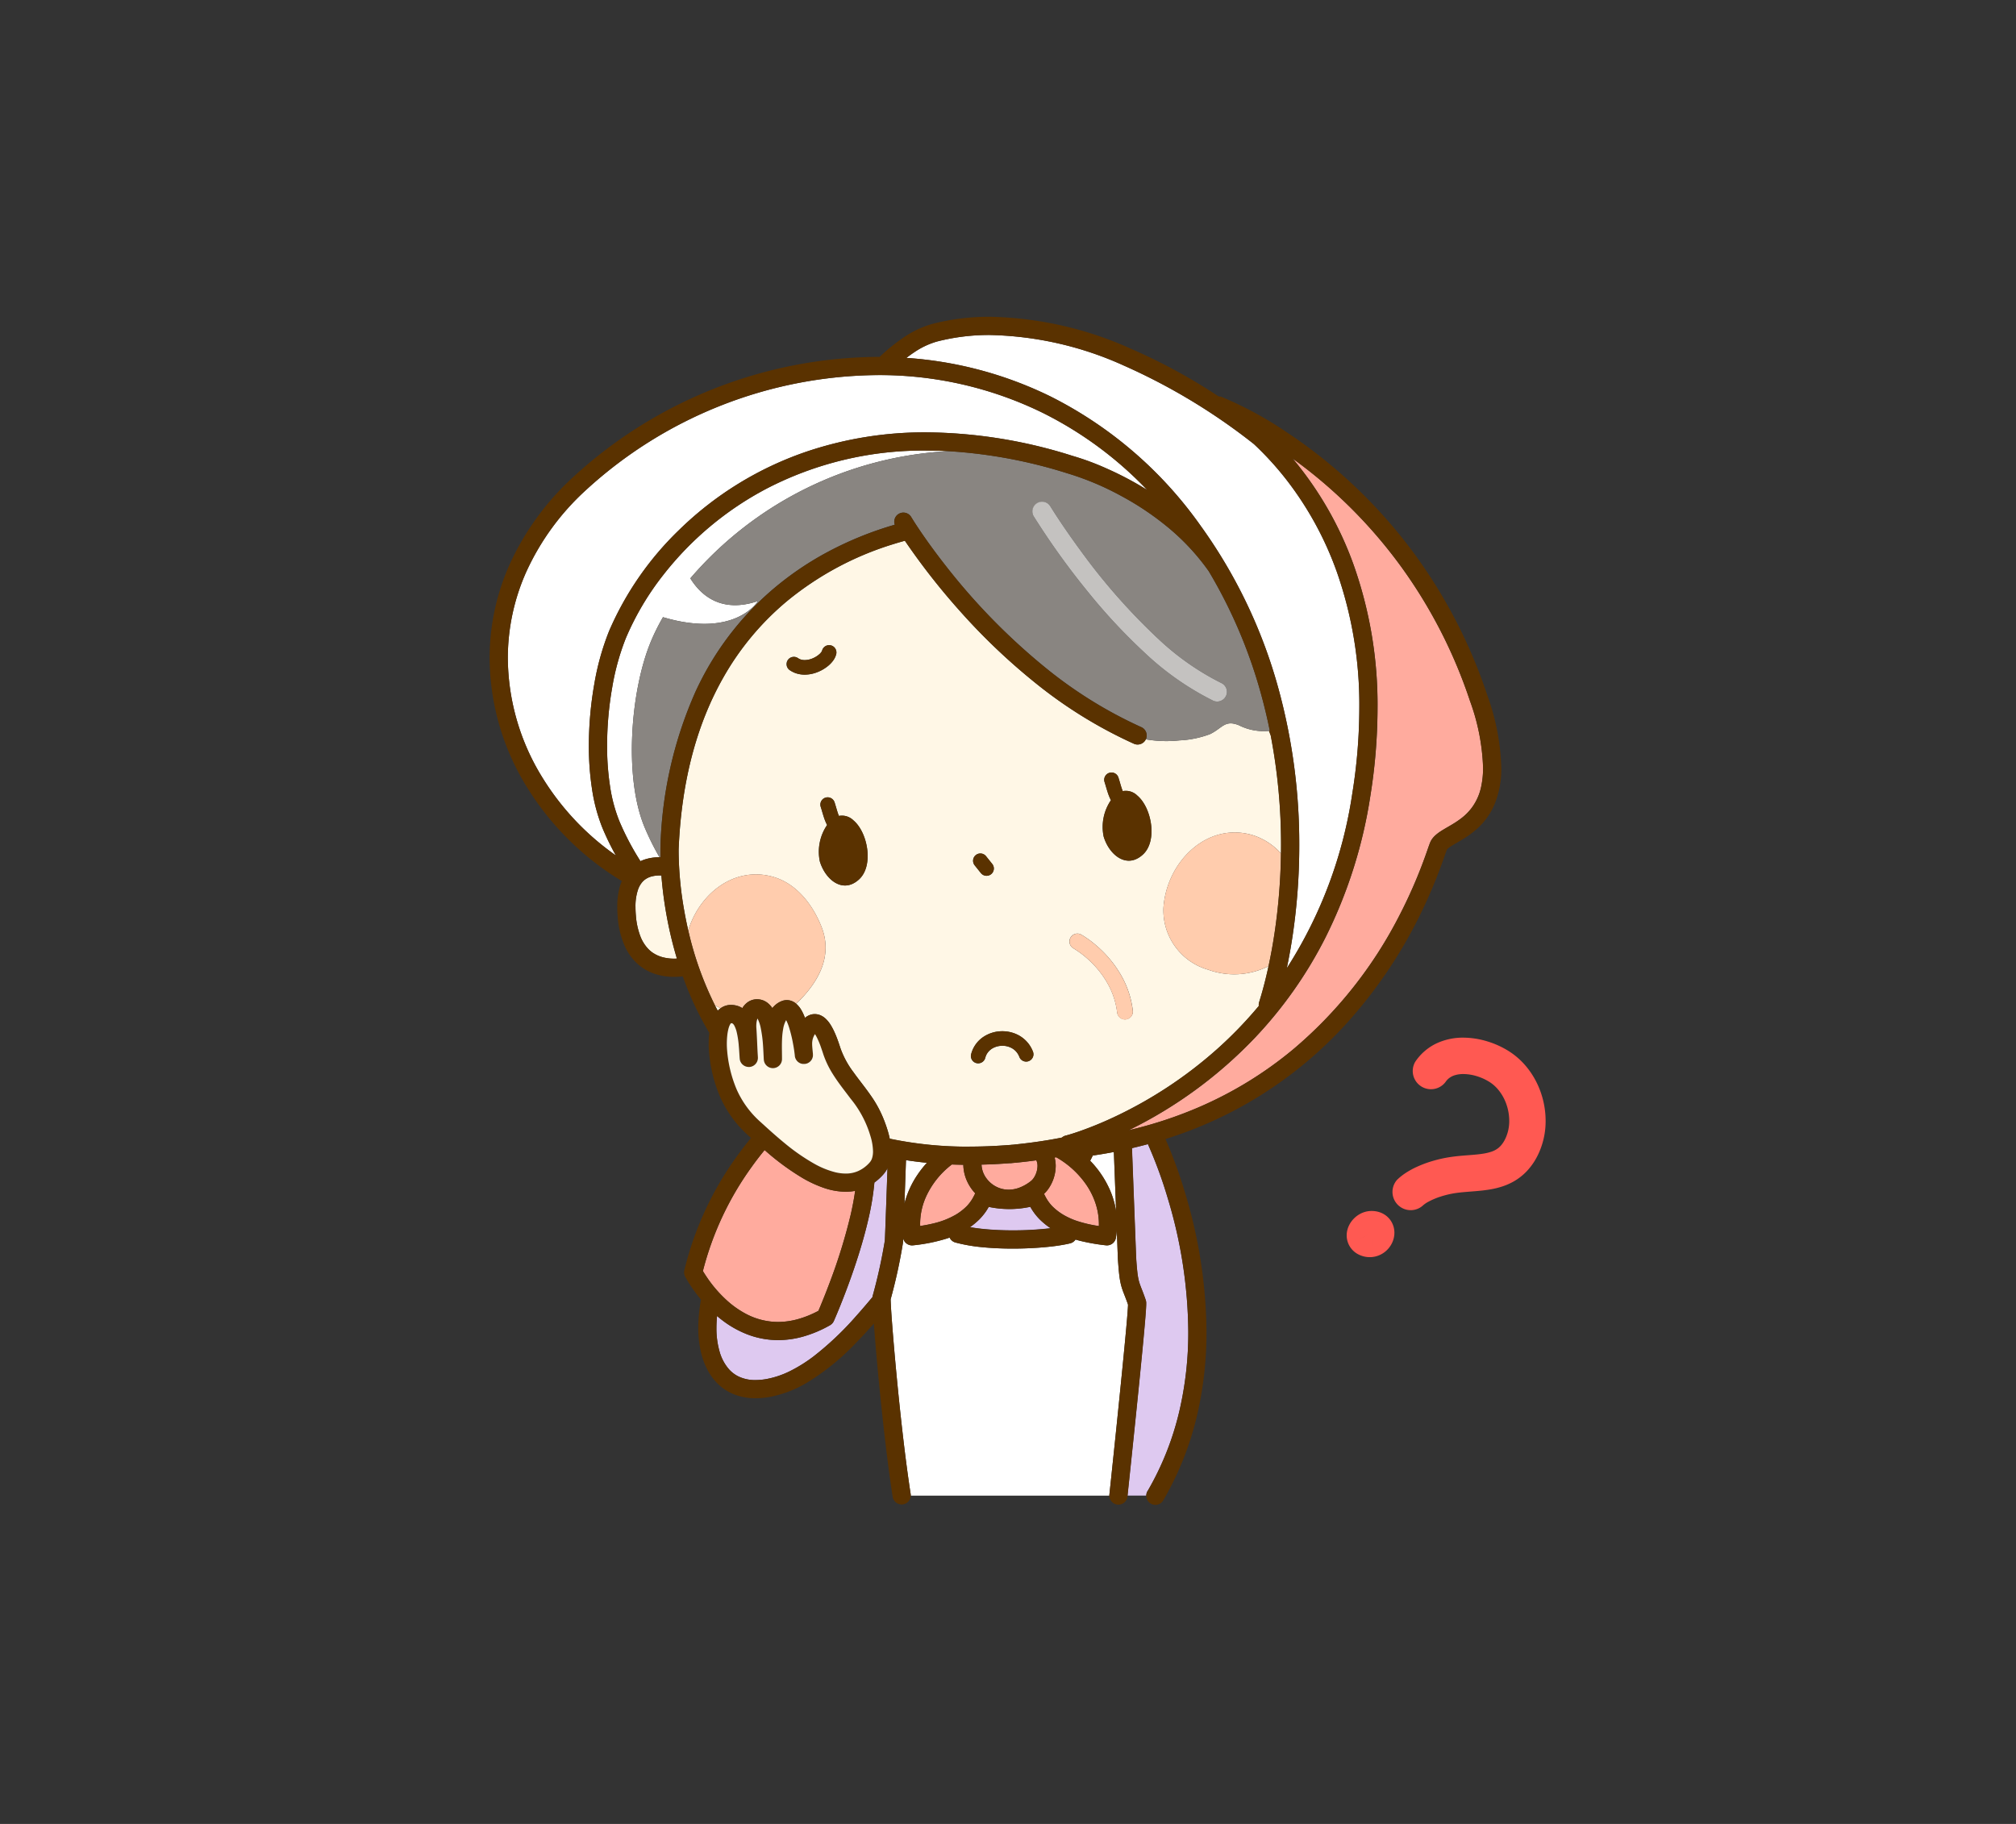 <svg xmlns="http://www.w3.org/2000/svg" width="210" height="190" viewBox="0 0 210 190">
  <rect x="0" y="0" width="210" height="190" fill="#333333" stroke="none"/>
  <g id="img_hushiyo" transform="translate(-865 -1332)">
    <rect id="長方形_504" data-name="長方形 504" width="210" height="190" transform="translate(865 1332)" fill="none"/>
    <path id="パス_905" data-name="パス 905" d="M126.578,93.726a8.461,8.461,0,0,0-1.186-1.763,7.743,7.743,0,0,0-1.653-1.424,9.252,9.252,0,0,0-2.229-1.024,8.685,8.685,0,0,0-2.541-.4,6.5,6.5,0,0,0-2.7.557,5.5,5.5,0,0,0-2.307,1.961,1.9,1.9,0,0,0,3.148,2.114,1.734,1.734,0,0,1,.334-.376,1.824,1.824,0,0,1,.635-.339,2.987,2.987,0,0,1,.893-.126,4.926,4.926,0,0,1,1.424.228,5.509,5.509,0,0,1,1.308.6,3.955,3.955,0,0,1,.841.726,4.841,4.841,0,0,1,.892,1.529,5.247,5.247,0,0,1,.319,1.786,4.262,4.262,0,0,1-.427,1.91,3.161,3.161,0,0,1-.391.612,2.128,2.128,0,0,1-.341.332,2.416,2.416,0,0,1-.73.377,4.993,4.993,0,0,1-.782.187c-.448.076-.978.121-1.568.166s-1.24.094-1.934.2a13.109,13.109,0,0,0-1.335.273,12.7,12.7,0,0,0-2.141.752,8.716,8.716,0,0,0-1.047.568,6.14,6.14,0,0,0-.977.762,1.9,1.9,0,0,0,2.637,2.724,2.827,2.827,0,0,1,.56-.4,7.377,7.377,0,0,1,1.4-.589,9.68,9.68,0,0,1,1.456-.34c.6-.089,1.258-.133,1.965-.19.531-.043,1.088-.094,1.669-.194a8.6,8.6,0,0,0,1.343-.335,6.505,6.505,0,0,0,1.028-.452,5.882,5.882,0,0,0,1.443-1.112,6.8,6.8,0,0,0,1.132-1.636,8.04,8.04,0,0,0,.83-3.612,9.032,9.032,0,0,0-.967-4.051" transform="translate(898.456 1350.978)" fill="#ff5952"/>
    <path id="パス_906" data-name="パス 906" d="M110.7,111.831v0a2.225,2.225,0,0,0-.407-.586,2.272,2.272,0,0,0-.418-.339,2.328,2.328,0,0,0-.682-.288,2.647,2.647,0,0,0-.634-.077c-.056,0-.113,0-.169.005a2.494,2.494,0,0,0-.542.094,2.646,2.646,0,0,0-.731.345,2.833,2.833,0,0,0-.42.35,2.674,2.674,0,0,0-.495.693,2.447,2.447,0,0,0-.176.468,2.318,2.318,0,0,0-.076.587,2.22,2.22,0,0,0,1.012,1.862,2.473,2.473,0,0,0,.66.3,2.54,2.54,0,0,0,1.806-.132,2.581,2.581,0,0,0,.618-.406,2.63,2.63,0,0,0,.619-.814,2.537,2.537,0,0,0,.183-.5,2.407,2.407,0,0,0,.072-.586,2.315,2.315,0,0,0-.049-.474,2.256,2.256,0,0,0-.17-.5M108.243,113l0,0Zm.385-.1h0l1-.4Zm-.188-.1h0l.836-.838Zm-.084-.036h0l.343-1.155Zm-.023-.01h0l-.3-1.154Zm-.023-.01h0l-1.079-.469Zm-1.036.715.959-.457v0l-.956.457Zm1.237-.3h0l-.461,1.055Zm.1,1.166-.052-.883v-.008Zm.031-1.079h0l.476.947Zm0,0h0l.741.758Z" transform="translate(899.33 1347.607)" fill="#ff5952"/>
    <path id="パス_907" data-name="パス 907" d="M80.954,138.413a30.184,30.184,0,0,0,3.306-8.324,36.041,36.041,0,0,0,.93-8.294A49.048,49.048,0,0,0,83.041,107.9a46.218,46.218,0,0,0-2.062-5.621q-.818.221-1.662.417l.435,11.415c.04.624.08,1.094.12,1.455a7.25,7.25,0,0,0,.129.819c.031.135.063.249.1.368.051.158.118.329.2.551.115.295.265.673.445,1.2h0c.016.048.024.083.031.112s.01.052.013.073c.006.04.008.069.01.1,0,.052,0,.093,0,.137,0,.075,0,.153-.007.245s-.009.2-.017.313c-.015.234-.036.52-.063.854-.054.666-.131,1.52-.222,2.5-.184,1.954-.427,4.4-.672,6.792-.446,4.375-.892,8.573-.964,9.261h1.957a.947.947,0,0,1,.129-.478" transform="translate(903.59 1348.906)" fill="#dec9f0"/>
    <path id="パス_908" data-name="パス 908" d="M45.588,112.715c0-.082.008-.206.015-.367.013-.319.029-.781.051-1.344.041-1.127.1-2.659.153-4.281.017-.483.035-.973.051-1.463a3.014,3.014,0,0,1-.452.664,5.787,5.787,0,0,1-.913.826,27.6,27.6,0,0,1-.619,3.773c-.4,1.766-.939,3.532-1.471,5.106-1.066,3.146-2.126,5.527-2.134,5.545a.958.958,0,0,1-.4.44,12.623,12.623,0,0,1-2.806,1.183,9.666,9.666,0,0,1-2.6.365,8.935,8.935,0,0,1-3.291-.63,10.629,10.629,0,0,1-2.605-1.5c-.16-.125-.314-.252-.464-.38-.021.222-.038.442-.049.664-.009.194-.014.387-.014.576a8.683,8.683,0,0,0,.33,2.479,4.752,4.752,0,0,0,.956,1.806,3.276,3.276,0,0,0,.96.748,3.949,3.949,0,0,0,1.832.4,6.578,6.578,0,0,0,1.18-.115,9.337,9.337,0,0,0,2.446-.838,15.413,15.413,0,0,0,2.409-1.509,31.879,31.879,0,0,0,4.423-4.187c.605-.674,1.178-1.347,1.717-1.995v-.009a1.227,1.227,0,0,1,.029-.154,54.954,54.954,0,0,0,1.259-5.731l0-.073" transform="translate(911.587 1348.438)" fill="#dec9f0"/>
    <path id="パス_909" data-name="パス 909" d="M67.785,112.26a7.729,7.729,0,0,1-1.152-.939,5.941,5.941,0,0,1-.969-1.3,10.309,10.309,0,0,1-4.331.008,5.947,5.947,0,0,1-.965,1.288,7.645,7.645,0,0,1-.983.822c.465.084.967.153,1.494.2.94.093,1.952.135,2.951.135a33.659,33.659,0,0,0,3.955-.223" transform="translate(906.656 1347.688)" fill="#dec9f0"/>
    <path id="パス_910" data-name="パス 910" d="M48.893,114.028Z" transform="translate(908.307 1347.059)" fill="#dec9f0"/>
    <path id="パス_911" data-name="パス 911" d="M48.864,114.164" transform="translate(908.312 1347.037)" fill="#dec9f0"/>
    <path id="パス_912" data-name="パス 912" d="M48.879,114.084Z" transform="translate(908.309 1347.049)" fill="#dec9f0"/>
    <path id="パス_913" data-name="パス 913" d="M51.521,4.637A40.136,40.136,0,0,1,66.554,8.662,42.479,42.479,0,0,1,82.157,22.1,52.871,52.871,0,0,1,90.254,39a61.145,61.145,0,0,1,2.193,16.4,63.939,63.939,0,0,1-.7,9.482q-.267,1.756-.6,3.33c.064-.1.128-.193.19-.292A46.22,46.22,0,0,0,97.971,50a56.431,56.431,0,0,0,.729-8.861,41.756,41.756,0,0,0-2.336-14.192,34.6,34.6,0,0,0-5.144-9.471,32.206,32.206,0,0,0-3.5-3.86A63.125,63.125,0,0,0,74.14,5.419,35.52,35.52,0,0,0,60.258,2.25a21.767,21.767,0,0,0-5.541.678,8.262,8.262,0,0,0-2.441,1.165c-.25.167-.5.35-.755.544" transform="translate(907.894 1364.646)" fill="#fff"/>
    <path id="パス_914" data-name="パス 914" d="M13.505,57.245a28.219,28.219,0,0,1-1.39-2.852,17.862,17.862,0,0,1-1.086-4.039,29.474,29.474,0,0,1-.333-4.547,37.169,37.169,0,0,1,.563-6.395A26.934,26.934,0,0,1,12.8,33.869a32.483,32.483,0,0,1,7.278-10.512,35.278,35.278,0,0,1,13.425-8.22,38.538,38.538,0,0,1,12.362-1.965A51.376,51.376,0,0,1,61.062,15.62,27.084,27.084,0,0,1,64.54,16.9a34.229,34.229,0,0,1,4.309,2.272,39.072,39.072,0,0,0-10.887-8.034A38.636,38.636,0,0,0,40.78,7.209a45.447,45.447,0,0,0-30.416,12,26.229,26.229,0,0,0-6.184,8.476A22.026,22.026,0,0,0,2.25,36.7,23.906,23.906,0,0,0,5.862,49.146a27.478,27.478,0,0,0,7.643,8.1" transform="translate(915.646 1363.865)" fill="#fff"/>
    <path id="パス_915" data-name="パス 915" d="M26.866,116.385a13.319,13.319,0,0,0,1.995,2.284,9.708,9.708,0,0,0,1.983,1.4,7.175,7.175,0,0,0,3.36.848,7.738,7.738,0,0,0,2.088-.3,10.476,10.476,0,0,0,2.109-.859q.1-.222.252-.6c.237-.57.565-1.384.93-2.359a57.346,57.346,0,0,0,2.18-7.056c.194-.845.353-1.683.463-2.483a5.286,5.286,0,0,1-.988.091,7.168,7.168,0,0,1-2.307-.415,12.313,12.313,0,0,1-2.184-1.015,26.117,26.117,0,0,1-3.81-2.788l-.142-.123c-.421.511-.883,1.1-1.363,1.775a31.979,31.979,0,0,0-5.063,10.824c.111.189.277.457.5.774" transform="translate(911.851 1348.791)" fill="#ffab9e"/>
    <path id="パス_916" data-name="パス 916" d="M19.063,36.482a21.656,21.656,0,0,1,1.283-2.588c7.581,2.251,9.9-1.682,9.9-1.682-3.875,1.315-5.992-.651-7.05-2.363A38.081,38.081,0,0,1,50.068,16.6q-1.153-.062-2.268-.063a35.388,35.388,0,0,0-16.642,3.955A33.351,33.351,0,0,0,20.4,29.461a28.877,28.877,0,0,0-3.917,6.6,25.108,25.108,0,0,0-1.428,5.147,35.334,35.334,0,0,0-.534,6.065,27.568,27.568,0,0,0,.31,4.251,16.008,16.008,0,0,0,.965,3.607A27.9,27.9,0,0,0,18,59.313a3.951,3.951,0,0,1,.536-.206,5.025,5.025,0,0,1,1.449-.206,26.961,26.961,0,0,1-1.572-3.168c-2.161-5.24-1.427-14.207.651-19.252" transform="translate(913.715 1362.398)" fill="#fff"/>
    <path id="パス_917" data-name="パス 917" d="M78.976,122.268h0Z" transform="translate(903.573 1345.762)" fill="#fff"/>
    <path id="パス_918" data-name="パス 918" d="M72.362,140.469s.022-.2.061-.574.1-.9.164-1.558c.138-1.31.327-3.11.528-5.067.4-3.911.86-8.453,1.073-10.948.06-.71.1-1.259.114-1.553,0-.036,0-.069,0-.1-.121-.351-.224-.619-.316-.854-.1-.262-.193-.487-.277-.736-.056-.166-.109-.34-.154-.532a8.185,8.185,0,0,1-.153-.873c-.057-.451-.1-1.008-.154-1.773l0-.025-.112-2.936c-.019.254-.049.51-.091.767A.949.949,0,0,1,72,114.5a21.006,21.006,0,0,1-2.677-.466c-.163-.041-.324-.088-.487-.135a.943.943,0,0,1-.564.394c-.351.085-.748.16-1.19.226s-.924.124-1.438.171c-1.028.094-2.181.149-3.357.149-1.052,0-2.12-.044-3.137-.144a16.97,16.97,0,0,1-2.83-.492.945.945,0,0,1-.6-.514c-.076.027-.152.056-.228.082a17.856,17.856,0,0,1-3.574.729.949.949,0,0,1-1.035-.727c0,.116-.008.208-.011.273,0,.046,0,.073-.006.108l0,.022v.019c0,.009,0,.021-.006.044a55.59,55.59,0,0,1-1.283,5.883c0,.067,0,.186.01.34s.018.359.031.591c.028.465.07,1.063.123,1.765.107,1.4.261,3.219.452,5.219.38,4,.9,8.737,1.471,12.39a1.06,1.06,0,0,1,.011.145H72.357c0-.033,0-.067.005-.1" transform="translate(908.2 1347.229)" fill="#fff"/>
    <path id="パス_919" data-name="パス 919" d="M49.979,114.312Z" transform="translate(908.136 1347.014)" fill="#fff"/>
    <path id="パス_920" data-name="パス 920" d="M74.508,103.621c-.061.134-.15.319-.27.539a10.322,10.322,0,0,1,2.064,3.061,9.02,9.02,0,0,1,.64,2.222l-.236-6.193q-1.078.206-2.2.371" transform="translate(904.319 1348.754)" fill="#fff"/>
    <path id="パス_921" data-name="パス 921" d="M53.622,104.534q-1.12-.11-2.181-.275c-.054,1.546-.11,3.147-.16,4.539.049-.2.1-.389.164-.581a9.68,9.68,0,0,1,1.165-2.394,10.747,10.747,0,0,1,1.012-1.289" transform="translate(907.931 1348.596)" fill="#fff"/>
    <path id="パス_922" data-name="パス 922" d="M47.366,121Z" transform="translate(908.547 1345.962)" fill="#5a3200"/>
    <path id="パス_923" data-name="パス 923" d="M73.915,108.741a7.746,7.746,0,0,0-.937-1.924,9.47,9.47,0,0,0-3.173-2.924l-.168.029a3.355,3.355,0,0,1,.115.879,4.229,4.229,0,0,1-.806,2.44,3.373,3.373,0,0,1-.411.461c.044.093.088.184.135.27a4.275,4.275,0,0,0,.738,1.037,5.9,5.9,0,0,0,1.207.918,7.562,7.562,0,0,0,1.4.62,13.479,13.479,0,0,0,2.236.514c0-.068,0-.137,0-.2a6.871,6.871,0,0,0-.336-2.118" transform="translate(905.216 1348.652)" fill="#ffab9e"/>
    <path id="パス_924" data-name="パス 924" d="M56.856,110.07a5.9,5.9,0,0,0,1.207-.918,4.263,4.263,0,0,0,.738-1.036q.082-.154.157-.319a4.73,4.73,0,0,1-.868-1.31,4.3,4.3,0,0,1-.369-1.662q-.6-.008-1.193-.03l-.043.033a8.788,8.788,0,0,0-2.678,3.389A6.971,6.971,0,0,0,53.22,111c0,.067,0,.135,0,.2.5-.077,1-.169,1.475-.29a8.406,8.406,0,0,0,2.157-.843" transform="translate(907.626 1348.511)" fill="#ffab9e"/>
    <path id="パス_925" data-name="パス 925" d="M64.569,104.51a.867.867,0,0,1-.1.015l-.321.026h0l-.286.029a.88.88,0,0,1-.105,0q-1.51.118-2.941.15a2.535,2.535,0,0,0,.463,1.365,2.919,2.919,0,0,0,1.245,1.018,2.814,2.814,0,0,0,1.111.228,3.207,3.207,0,0,0,1.1-.2,4.522,4.522,0,0,0,1.227-.7,1.367,1.367,0,0,0,.251-.265,2.164,2.164,0,0,0,.228-.394,2.3,2.3,0,0,0,.206-.918,1.369,1.369,0,0,0-.061-.423.8.8,0,0,0-.071-.159q-.949.129-1.94.23" transform="translate(906.432 1348.592)" fill="#ffab9e"/>
    <path id="パス_926" data-name="パス 926" d="M22.348,77.724a40.727,40.727,0,0,1-1.087-4.554c-.284-1.584-.441-2.985-.528-4.1-.061,0-.122-.005-.184-.005a3.284,3.284,0,0,0-.775.087,2.094,2.094,0,0,0-.675.288,1.792,1.792,0,0,0-.377.336,2.416,2.416,0,0,0-.42.747,5.378,5.378,0,0,0-.268,1.829c0,.277.013.579.041.906a7.636,7.636,0,0,0,.463,2.134,4.027,4.027,0,0,0,.774,1.272,3.089,3.089,0,0,0,.609.511,3.317,3.317,0,0,0,.9.4,4.559,4.559,0,0,0,1.239.162q.149,0,.291-.008" transform="translate(913.163 1354.133)" fill="#fff7e6"/>
    <path id="パス_927" data-name="パス 927" d="M28.025,85.45c.038.075.079.149.118.224l.043-.046a1.935,1.935,0,0,1,.254-.215,6.552,6.552,0,0,1-.6-.32c.06.119.119.238.181.356" transform="translate(911.619 1351.61)" fill="#fff7e6"/>
    <path id="パス_928" data-name="パス 928" d="M53.672,90.8q1.974,0,4.13-.168h.046l.238-.024H58.1l.225-.018a.733.733,0,0,1,.073-.011q2.6-.26,4.891-.719a.959.959,0,0,1,.391-.209h0l.013,0,.062-.017.254-.072c.227-.067.564-.173,1-.321A37.807,37.807,0,0,0,68.6,87.781a44.592,44.592,0,0,0,10.846-7.128,42.618,42.618,0,0,0,4.343-4.486l.016-.029a.955.955,0,0,1,.036-.39c.346-1.106.68-2.366.98-3.754a7.918,7.918,0,0,1-6.283.381,6.439,6.439,0,0,1-4.668-6.449c.321-4.757,4.48-8.927,9.2-7.6a6.639,6.639,0,0,1,3.047,1.941q.006-.432.007-.87a60.589,60.589,0,0,0-1.074-11.416q-.09-.246-.182-.488a5.764,5.764,0,0,1-3.147-.591c-1.466-.589-1.7.294-2.993.924a10.347,10.347,0,0,1-3.194.656,12.385,12.385,0,0,1-3.231-.068c-.09-.012-.18-.026-.27-.04a.948.948,0,0,1-1.239.459,47.436,47.436,0,0,1-10.373-6.424,65.109,65.109,0,0,1-7.8-7.455,70.662,70.662,0,0,1-5.685-7.27q-.607.166-1.255.367a32.335,32.335,0,0,0-10.987,5.889A28.839,28.839,0,0,0,28,41.964c-2.536,4.478-4.327,10.285-4.635,17.865v.005a.493.493,0,0,0,0,.056c0,.051,0,.129,0,.232a36.519,36.519,0,0,0,.576,6.063c.117.667.259,1.37.427,2.1,1.164-3.838,4.791-6.728,8.83-5.589,2.435.688,4.157,2.9,5.074,5.273,1.113,2.892-.244,5.45-2.177,7.474a5.45,5.45,0,0,1-.5.462l.012.009a2.46,2.46,0,0,1,.529.643,4.42,4.42,0,0,1,.244.474c.052.117.1.238.147.36a1.721,1.721,0,0,1,.533-.309A1.419,1.419,0,0,1,37.55,77a1.506,1.506,0,0,1,.643.145,1.894,1.894,0,0,1,.464.312,3.259,3.259,0,0,1,.6.758c.107.179.2.363.291.549.117.247.219.494.309.729.12.312.217.6.29.823.041.126.075.232.1.3a9.316,9.316,0,0,0,1.33,2.433c.57.8,1.233,1.6,1.846,2.49a11.8,11.8,0,0,1,1.1,1.934,14.2,14.2,0,0,1,.638,1.722c.073.253.14.516.195.785a39.455,39.455,0,0,0,8.311.829m.653-30.375a.758.758,0,0,1,1.066.117l.647.808a.758.758,0,1,1-1.184.948l-.646-.807a.758.758,0,0,1,.117-1.066m5.517,21.463a.759.759,0,0,1-.98-.436,1.807,1.807,0,0,0-.3-.515,1.719,1.719,0,0,0-.41-.356,2.016,2.016,0,0,0-1.06-.292,2.108,2.108,0,0,0-.879.19,1.674,1.674,0,0,0-.653.528,1.564,1.564,0,0,0-.25.533.759.759,0,1,1-1.467-.388,3.084,3.084,0,0,1,1.27-1.787,3.544,3.544,0,0,1,1.979-.592,3.6,3.6,0,0,1,1.42.29,3.253,3.253,0,0,1,1.215.9,3.338,3.338,0,0,1,.55.942.758.758,0,0,1-.436.98m8.479-27.342a5.145,5.145,0,0,1-.235-.59c-.132-.394-.233-.785-.348-1.138a.758.758,0,1,1,1.442-.468c.1.308.181.605.262.869a5.754,5.754,0,0,0,.19.546,1.7,1.7,0,0,1,1.513.463c1.494,1.251,2.134,4.708.6,6.131-1.7,1.577-3.545.036-4.107-1.882a4.934,4.934,0,0,1,.763-3.768c-.029-.054-.057-.108-.083-.163M64.185,69.032a.822.822,0,0,1,1.117-.319,10.44,10.44,0,0,1,1.556,1.123,11.772,11.772,0,0,1,2.717,3.323,9.721,9.721,0,0,1,1.108,3.5.822.822,0,0,1-1.632.19A8.08,8.08,0,0,0,68.159,74a9.623,9.623,0,0,0-1.5-2.086A10.156,10.156,0,0,0,64.5,70.15h0a.822.822,0,0,1-.318-1.117M36.5,41.635a2.877,2.877,0,0,1-.785-.105,2.628,2.628,0,0,1-.761-.354.759.759,0,1,1,.854-1.254,1.053,1.053,0,0,0,.319.147,1.349,1.349,0,0,0,.372.049,2.186,2.186,0,0,0,.831-.181,2.5,2.5,0,0,0,.705-.442,1.2,1.2,0,0,0,.238-.281.3.3,0,0,0,.031-.068.758.758,0,0,1,1.475.351,1.916,1.916,0,0,1-.319.671,3.012,3.012,0,0,1-.5.533,4.112,4.112,0,0,1-1.363.753,3.565,3.565,0,0,1-1.1.181m1.57,19.43a4.94,4.94,0,0,1,.763-3.768q-.044-.081-.083-.162a5.252,5.252,0,0,1-.235-.591c-.131-.393-.233-.784-.348-1.138a.758.758,0,0,1,1.442-.468c.1.308.181.6.262.869.063.206.126.391.19.546a1.7,1.7,0,0,1,1.513.462c1.494,1.251,2.134,4.708.6,6.132-1.7,1.577-3.545.036-4.107-1.882" transform="translate(912.324 1360.644)" fill="#fff7e6"/>
    <path id="パス_929" data-name="パス 929" d="M61.648,68.5a.758.758,0,0,0,.118-1.066l-.647-.808a.758.758,0,1,0-1.183.949l.646.807a.757.757,0,0,0,1.066.118" transform="translate(906.596 1354.562)" fill="#5a3200"/>
    <path id="パス_930" data-name="パス 930" d="M41.569,42.2a1.916,1.916,0,0,0,.319-.671.758.758,0,1,0-1.475-.351.318.318,0,0,1-.03.068,1.245,1.245,0,0,1-.239.281,2.541,2.541,0,0,1-.705.441,2.2,2.2,0,0,1-.83.181,1.351,1.351,0,0,1-.373-.049,1.094,1.094,0,0,1-.319-.147.758.758,0,1,0-.854,1.253,2.57,2.57,0,0,0,.76.354,2.88,2.88,0,0,0,.785.106,3.573,3.573,0,0,0,1.1-.182,4.086,4.086,0,0,0,1.362-.753,3.007,3.007,0,0,0,.5-.532" transform="translate(910.221 1358.612)" fill="#5a3200"/>
    <path id="パス_931" data-name="パス 931" d="M36.283,81.929c1.932-2.023,3.29-4.582,2.177-7.474-.917-2.375-2.638-4.586-5.074-5.273-4.039-1.138-7.666,1.751-8.83,5.589a34.787,34.787,0,0,0,2.771,7.78,6.767,6.767,0,0,0,.6.32,1.847,1.847,0,0,1,.292-.171,1.872,1.872,0,0,1,.8-.175,2.346,2.346,0,0,1,.785.142,1.932,1.932,0,0,1,.39.192c.011-.019.02-.037.031-.055a1.975,1.975,0,0,1,.508-.547,1.666,1.666,0,0,1,.983-.319,1.853,1.853,0,0,1,.433.053,1.794,1.794,0,0,1,.7.351,2.3,2.3,0,0,1,.467.519,2.511,2.511,0,0,1,.329-.341,2.254,2.254,0,0,1,.673-.4,1.443,1.443,0,0,1,.506-.092,1.416,1.416,0,0,1,.55.111,1.6,1.6,0,0,1,.407.247,5.451,5.451,0,0,0,.5-.462" transform="translate(912.136 1354.154)" fill="#ffccad"/>
    <path id="パス_932" data-name="パス 932" d="M92.495,64c-4.72-1.331-8.878,2.84-9.2,7.6a6.44,6.44,0,0,0,4.668,6.449,7.921,7.921,0,0,0,6.283-.38c.23-1.061.44-2.2.62-3.4a61.8,61.8,0,0,0,.675-8.329A6.626,6.626,0,0,0,92.495,64" transform="translate(902.896 1354.969)" fill="#ffccad"/>
    <path id="パス_933" data-name="パス 933" d="M75.885,62.986c.562,1.919,2.412,3.459,4.107,1.882,1.532-1.424.892-4.881-.6-6.132a1.7,1.7,0,0,0-1.513-.462c-.065-.155-.127-.34-.19-.546-.08-.265-.162-.56-.261-.869a.758.758,0,0,0-1.443.468c.115.353.216.745.348,1.138a5.253,5.253,0,0,0,.235.591q.039.081.083.162a4.94,4.94,0,0,0-.763,3.768" transform="translate(904.078 1356.136)" fill="#5a3200"/>
    <path id="パス_934" data-name="パス 934" d="M44.905,67.938c1.532-1.423.892-4.88-.6-6.131a1.7,1.7,0,0,0-1.513-.463c-.065-.155-.127-.34-.19-.546-.081-.264-.162-.56-.262-.869a.758.758,0,0,0-1.442.468c.115.354.216.745.348,1.138a5.252,5.252,0,0,0,.235.591c.026.054.054.109.083.162a4.94,4.94,0,0,0-.763,3.768c.562,1.919,2.412,3.459,4.107,1.882" transform="translate(909.599 1355.653)" fill="#5a3200"/>
    <path id="パス_935" data-name="パス 935" d="M72.105,77.791h0a10.167,10.167,0,0,1,2.15,1.76,9.649,9.649,0,0,1,1.5,2.086,8.08,8.08,0,0,1,.892,2.849.821.821,0,0,0,1.631-.19,9.7,9.7,0,0,0-1.107-3.5,11.759,11.759,0,0,0-2.718-3.323A10.462,10.462,0,0,0,72.9,76.355a.822.822,0,0,0-.8,1.436" transform="translate(904.721 1353.002)" fill="#ffccad"/>
    <path id="パス_936" data-name="パス 936" d="M74.621,46.742a10.393,10.393,0,0,0,3.2-.656c1.293-.63,1.525-1.513,2.992-.924a5.77,5.77,0,0,0,3.146.59c.028-.007.055-.015.083-.024q-.4-1.969-.95-3.961A51.583,51.583,0,0,0,77.7,29.153l0-.006a23.6,23.6,0,0,0-4.39-4.7,29.737,29.737,0,0,0-4.681-3.134A29.342,29.342,0,0,0,63,18.934l-.024-.008-.035-.01a51.1,51.1,0,0,0-12.385-2.306A38.084,38.084,0,0,0,23.677,29.86c1.058,1.712,3.175,3.677,7.05,2.364,0,0-2.317,3.933-9.9,1.681a21.6,21.6,0,0,0-1.283,2.589c-2.077,5.045-2.812,14.012-.651,19.252a27.035,27.035,0,0,0,1.572,3.168h.014l.085,0c0-.216-.005-.4-.005-.537,0-.227,0-.351,0-.361v-.008a42.562,42.562,0,0,1,3.68-16.39A31.092,31.092,0,0,1,31.921,31.3,32.223,32.223,0,0,1,37.9,27.153a36.057,36.057,0,0,1,7.071-2.882.948.948,0,0,1,1.7-.814l0,0,.008.016c.01.015.024.039.044.07.038.062.1.157.175.281.156.246.393.61.7,1.069.622.919,1.547,2.224,2.751,3.751A66.1,66.1,0,0,0,60.7,39.19a45.536,45.536,0,0,0,9.954,6.168.948.948,0,0,1,.483,1.25l-.012.024c.089.013.179.028.27.04a12.414,12.414,0,0,0,3.23.068M78.133,42.6a29.425,29.425,0,0,1-7.122-4.987,60.126,60.126,0,0,1-5.921-6.35,78.361,78.361,0,0,1-5.62-7.823A1.011,1.011,0,1,1,61.2,22.387l0,0,.01.016.04.064c.035.058.089.145.161.259.144.225.356.557.632.975.551.833,1.356,2.01,2.359,3.368a64.181,64.181,0,0,0,7.973,9.046,27.486,27.486,0,0,0,6.616,4.649,1.011,1.011,0,1,1-.858,1.831" transform="translate(913.232 1362.387)" fill="#898581"/>
    <path id="パス_937" data-name="パス 937" d="M87.269,43.1a1.01,1.01,0,0,0-.486-1.345,27.482,27.482,0,0,1-6.616-4.648,64.181,64.181,0,0,1-7.973-9.046c-1-1.358-1.807-2.535-2.359-3.368-.276-.418-.488-.75-.631-.975-.072-.114-.126-.2-.162-.259-.019-.029-.032-.05-.04-.065l-.011-.016,0,0a1.012,1.012,0,1,0-1.728,1.052,78.523,78.523,0,0,0,5.621,7.823A60.109,60.109,0,0,0,78.8,38.6a29.464,29.464,0,0,0,7.121,4.988,1.012,1.012,0,0,0,1.345-.487" transform="translate(905.44 1361.398)" fill="#c4c2c0"/>
    <path id="パス_938" data-name="パス 938" d="M65.414,89.507a3.253,3.253,0,0,0-1.215-.9,3.584,3.584,0,0,0-1.42-.289,3.536,3.536,0,0,0-1.979.592,3.083,3.083,0,0,0-1.27,1.788A.759.759,0,0,0,61,91.081a1.572,1.572,0,0,1,.25-.533,1.665,1.665,0,0,1,.653-.528,2.082,2.082,0,0,1,.879-.19,2.008,2.008,0,0,1,1.06.291,1.7,1.7,0,0,1,.41.357,1.79,1.79,0,0,1,.3.514.758.758,0,0,0,1.416-.544,3.338,3.338,0,0,0-.55-.942" transform="translate(906.637 1351.104)" fill="#5a3200"/>
    <path id="パス_939" data-name="パス 939" d="M110,58.646c.126-.356.224-.639.3-.853.041-.112.075-.2.113-.292a1.919,1.919,0,0,1,.222-.385,2.473,2.473,0,0,1,.268-.3,4.14,4.14,0,0,1,.588-.455c.407-.265.845-.5,1.29-.773a9.33,9.33,0,0,0,.881-.6,5.759,5.759,0,0,0,1.067-1.071,5.675,5.675,0,0,0,1-2.26,9.228,9.228,0,0,0,.194-1.959,22.307,22.307,0,0,0-1.363-6.919,51.42,51.42,0,0,0-7.216-14.05A50.727,50.727,0,0,0,98.7,19.545c-.9-.743-1.775-1.416-2.616-2.022a36.259,36.259,0,0,1,6.343,11.051,43.619,43.619,0,0,1,2.5,14.965,58.3,58.3,0,0,1-.753,9.159,49.575,49.575,0,0,1-4.674,14.726,44.1,44.1,0,0,1-7.33,10.42,46.205,46.205,0,0,1-13.158,9.649,43.429,43.429,0,0,0,7.414-2.445,40.293,40.293,0,0,0,9.662-5.935A45.062,45.062,0,0,0,107.2,65.126a50.847,50.847,0,0,0,2.8-6.48" transform="translate(903.569 1362.243)" fill="#ffab9e"/>
    <path id="パス_940" data-name="パス 940" d="M98.98,57.548c.209-.557.375-1.024.5-1.381.062-.178.115-.329.158-.446s.072-.194.085-.227a.424.424,0,0,1,.059-.066,2.735,2.735,0,0,1,.423-.308c.355-.223.865-.5,1.424-.855a9.39,9.39,0,0,0,1.307-1,7.161,7.161,0,0,0,1.732-2.447,9.7,9.7,0,0,0,.718-3.881,24.129,24.129,0,0,0-1.461-7.521A53.26,53.26,0,0,0,96.3,24.65a52.569,52.569,0,0,0-13.3-12.645,38.334,38.334,0,0,0-6.718-3.646.931.931,0,0,0-.341-.062,59.679,59.679,0,0,0-9.15-4.974A37.379,37.379,0,0,0,52.152,0a23.657,23.657,0,0,0-6.023.74,10.158,10.158,0,0,0-3.034,1.437,19.034,19.034,0,0,0-2.463,2l-.2,0A47.342,47.342,0,0,0,8.717,16.685a28.117,28.117,0,0,0-6.622,9.091A23.928,23.928,0,0,0,0,35.562,25.8,25.8,0,0,0,3.891,49a29.545,29.545,0,0,0,9.882,9.778,5.242,5.242,0,0,0-.2.559,7.633,7.633,0,0,0-.274,2.145q0,.507.049,1.071a9.019,9.019,0,0,0,.763,3.068,5.666,5.666,0,0,0,1.074,1.568,5.049,5.049,0,0,0,2.045,1.266,6.332,6.332,0,0,0,1.99.305,7.614,7.614,0,0,0,.9-.054q.3.841.656,1.7a32.294,32.294,0,0,0,2.109,4.185,9.924,9.924,0,0,0-.064,1.139c0,.319.013.58.029.763a15.016,15.016,0,0,0,1.155,4.752,11.746,11.746,0,0,0,2.911,4.014l.313.286c-.459.555-.963,1.2-1.488,1.935a33.749,33.749,0,0,0-5.456,11.846.949.949,0,0,0,.079.646A11.544,11.544,0,0,0,21,101.019a16.134,16.134,0,0,0,1.019,1.363,18.023,18.023,0,0,0-.265,2.273q-.016.339-.017.672a10.82,10.82,0,0,0,.323,2.706,7.5,7.5,0,0,0,.71,1.8,5.85,5.85,0,0,0,.838,1.152,5.151,5.151,0,0,0,1.78,1.234,6,6,0,0,0,2.322.437,8.451,8.451,0,0,0,1.521-.144,11.974,11.974,0,0,0,3.875-1.506,24.9,24.9,0,0,0,5.021-4.076c.667-.679,1.3-1.372,1.9-2.054q.039.533.088,1.149c.176,2.2.442,5.12.766,8.146s.7,6.155,1.109,8.769a.948.948,0,0,0,1.873-.291c-.567-3.651-1.091-8.391-1.471-12.39-.19-2-.345-3.815-.452-5.219-.054-.7-.1-1.3-.123-1.765-.014-.233-.024-.431-.031-.591s-.01-.272-.01-.34a55.182,55.182,0,0,0,1.282-5.882.382.382,0,0,0,.006-.045l0-.012V96.4l0-.021c0-.035,0-.062.005-.108,0-.065.008-.157.012-.274a.949.949,0,0,0,1.035.728A17.856,17.856,0,0,0,47.687,96c.077-.026.152-.055.228-.083a.944.944,0,0,0,.6.515,17.13,17.13,0,0,0,2.83.492c1.016.1,2.086.143,3.137.144,1.176,0,2.329-.055,3.357-.15.514-.047,1-.1,1.438-.17s.839-.141,1.19-.226a.947.947,0,0,0,.564-.4c.162.048.324.094.487.135a21.012,21.012,0,0,0,2.677.467.949.949,0,0,0,1.047-.788c.042-.257.072-.513.091-.767l.112,2.936v.024c.05.766.1,1.322.155,1.774a8.224,8.224,0,0,0,.153.873c.046.19.1.366.153.531.085.25.176.474.278.736.092.235.194.5.316.854,0,.028,0,.06,0,.1-.013.293-.053.842-.114,1.552-.212,2.494-.669,7.037-1.072,10.949-.2,1.957-.39,3.757-.528,5.067-.069.656-.125,1.188-.164,1.557s-.061.574-.061.575a.808.808,0,0,0-.005.1.948.948,0,0,0,1.89.1s0-.036.011-.1c.072-.688.518-4.886.964-9.262.244-2.392.488-4.838.672-6.791.091-.977.168-1.831.222-2.5.027-.333.048-.619.063-.853.008-.117.013-.222.017-.313s.007-.171.007-.246c0-.043,0-.084,0-.137,0-.026,0-.056-.01-.1,0-.02-.007-.044-.013-.072a1.119,1.119,0,0,0-.031-.112h0c-.18-.53-.329-.909-.445-1.2-.087-.222-.153-.393-.2-.551-.04-.119-.072-.233-.1-.368a7.25,7.25,0,0,1-.129-.819c-.04-.361-.079-.831-.12-1.455l-.435-11.415q.844-.2,1.662-.417a46.353,46.353,0,0,1,2.063,5.622A49.071,49.071,0,0,1,72.78,105.7,36.028,36.028,0,0,1,71.85,114a30.173,30.173,0,0,1-3.306,8.324.948.948,0,1,0,1.637.956,32.1,32.1,0,0,0,3.514-8.844,37.966,37.966,0,0,0,.981-8.73,50.97,50.97,0,0,0-2.255-14.526,49.22,49.22,0,0,0-2.016-5.526,42.55,42.55,0,0,0,18.822-12A48.984,48.984,0,0,0,97.15,61.835c.816-1.7,1.411-3.172,1.829-4.287M39.913,101.957a.958.958,0,0,0-.029.154v.009c-.539.646-1.112,1.32-1.717,1.995a31.871,31.871,0,0,1-4.423,4.186,15.351,15.351,0,0,1-2.409,1.509,9.309,9.309,0,0,1-2.446.838,6.574,6.574,0,0,1-1.181.114,3.952,3.952,0,0,1-1.832-.4,3.261,3.261,0,0,1-.959-.749,4.739,4.739,0,0,1-.956-1.806,8.7,8.7,0,0,1-.331-2.478q0-.286.015-.577c.011-.221.028-.442.049-.663.15.128.3.255.464.379a10.631,10.631,0,0,0,2.605,1.5,8.935,8.935,0,0,0,3.291.63,9.634,9.634,0,0,0,2.6-.366,12.6,12.6,0,0,0,2.806-1.182.947.947,0,0,0,.4-.441c.008-.017,1.068-2.4,2.134-5.544.533-1.574,1.067-3.34,1.471-5.106a27.73,27.73,0,0,0,.619-3.773,5.862,5.862,0,0,0,.913-.826,3.054,3.054,0,0,0,.452-.664c-.018.49-.035.98-.051,1.463-.057,1.622-.112,3.154-.153,4.28-.02.564-.037,1.026-.05,1.345-.007.16-.012.284-.015.367,0,.033,0,.056,0,.073a54.848,54.848,0,0,1-1.258,5.731M27.283,88.58c.479-.67.941-1.263,1.363-1.775l.142.123a25.994,25.994,0,0,0,3.81,2.788,12.377,12.377,0,0,0,2.184,1.016,7.187,7.187,0,0,0,2.307.415,5.287,5.287,0,0,0,.988-.092c-.11.8-.27,1.639-.463,2.484a57.33,57.33,0,0,1-2.18,7.055c-.365.974-.694,1.789-.93,2.359-.1.249-.188.449-.252.6a10.512,10.512,0,0,1-2.11.859,7.8,7.8,0,0,1-2.087.3,7.185,7.185,0,0,1-3.36-.848,9.743,9.743,0,0,1-1.983-1.4,13.287,13.287,0,0,1-1.995-2.284c-.219-.316-.385-.584-.5-.773A31.971,31.971,0,0,1,27.283,88.58m.907-4.729a9.849,9.849,0,0,1-2.449-3.373,13.149,13.149,0,0,1-1-4.158c-.01-.112-.022-.332-.022-.593a8.216,8.216,0,0,1,.045-.87,5.033,5.033,0,0,1,.109-.645,2.558,2.558,0,0,1,.123-.38,1.132,1.132,0,0,1,.1-.182.365.365,0,0,1,.052-.065l.011-.011a.472.472,0,0,1,.151.035.163.163,0,0,1,.063.047.839.839,0,0,1,.13.185,2.863,2.863,0,0,1,.249.686,9.687,9.687,0,0,1,.215,1.44c.021.246.036.485.051.705.009.153.019.3.028.431l0,.024c0,.051.008.1.013.15,0,.026.006.052.01.078l0,.014a.944.944,0,0,0,.253.486h0c.019.019.037.036.057.053l.011.011.013.009a.642.642,0,0,0,.061.046l0,0a.943.943,0,0,0,.52.163c.031,0,.062,0,.094,0s.062-.008.093-.013a.947.947,0,0,0,.773-.92.868.868,0,0,0,0-.094v-.006c0-.035-.006-.073-.008-.115l0-.024c-.01-.137-.019-.3-.029-.479-.019-.372-.037-.812-.056-1.238s-.039-.838-.066-1.17c-.005-.071-.008-.143-.008-.216a2.581,2.581,0,0,1,.045-.485,1.661,1.661,0,0,1,.08-.281h0c.013.021.026.044.04.07a3.736,3.736,0,0,1,.305.921,13.7,13.7,0,0,1,.242,1.894c.021.305.035.586.046.826q.008.179.015.326c.005.1.01.182.017.264a.948.948,0,0,0,1.893-.056c0-.08,0-.163,0-.249,0-.313-.01-.678-.009-1.073,0-.354.008-.73.035-1.091a7.35,7.35,0,0,1,.1-.773,2.732,2.732,0,0,1,.275-.836.573.573,0,0,1,.035-.056,4.863,4.863,0,0,1,.3.745A14.074,14.074,0,0,1,31.6,75.7c.051.276.093.533.125.754s.054.4.065.521c0,.012,0,.023.005.035s0,.039.008.057.007.029.01.045.008.031.012.046.012.035.018.051l.013.035c.008.02.018.04.027.059l.012.024a.672.672,0,0,0,.04.067l.007.011a.944.944,0,0,0,.6.409l.017,0a.716.716,0,0,0,.074.012l.035,0,.058,0a.9.9,0,0,0,.1,0c.032,0,.063-.008.094-.013s.038-.009.056-.013L33,77.795c.024-.008.049-.017.072-.026a.071.071,0,0,0,.014-.005.944.944,0,0,0,.516-.51l.005-.013c.009-.024.019-.048.026-.072l.008-.026c.005-.021.011-.041.015-.062l.007-.038c0-.018.006-.035.008-.053s0-.033,0-.049,0-.029,0-.045,0-.04,0-.06,0-.022,0-.033V76.8h0v-.006c-.039-.431-.082-.775-.081-1.047a1.9,1.9,0,0,1,.065-.524,1.965,1.965,0,0,1,.228-.5,3.474,3.474,0,0,1,.2.351,8.737,8.737,0,0,1,.414.984c.058.163.11.317.154.452s.082.25.114.345a9.612,9.612,0,0,0,.983,2.037c.58.93,1.247,1.753,1.85,2.558a12.55,12.55,0,0,1,1.51,2.423,12.32,12.32,0,0,1,.554,1.491,5.779,5.779,0,0,1,.262,1.572,2.336,2.336,0,0,1-.092.69,1.222,1.222,0,0,1-.256.468,3.507,3.507,0,0,1-1.2.895,3.177,3.177,0,0,1-1.3.261,4.721,4.721,0,0,1-1.106-.142,8.86,8.86,0,0,1-2.124-.86A21,21,0,0,1,30.7,86.059c-.978-.8-1.843-1.6-2.511-2.208M17.084,66.307a3.094,3.094,0,0,1-.609-.511,4.008,4.008,0,0,1-.774-1.272,7.609,7.609,0,0,1-.463-2.134c-.029-.327-.042-.629-.042-.906a5.352,5.352,0,0,1,.269-1.829,2.411,2.411,0,0,1,.42-.748,1.792,1.792,0,0,1,.377-.336,2.113,2.113,0,0,1,.675-.288,3.24,3.24,0,0,1,.775-.086c.062,0,.123,0,.184,0,.087,1.119.244,2.52.528,4.1a40.826,40.826,0,0,0,1.087,4.554c-.094.005-.19.008-.29.008a4.593,4.593,0,0,1-1.24-.161,3.37,3.37,0,0,1-.9-.4M1.9,35.562a22.023,22.023,0,0,1,1.931-9.014,26.21,26.21,0,0,1,6.184-8.477,45.447,45.447,0,0,1,30.416-12,38.636,38.636,0,0,1,17.182,3.933A39.071,39.071,0,0,1,68.5,18.042a34.192,34.192,0,0,0-4.31-2.273,26.965,26.965,0,0,0-3.477-1.283,51.38,51.38,0,0,0-15.193-2.448A38.488,38.488,0,0,0,33.153,14a35.267,35.267,0,0,0-13.425,8.219A32.483,32.483,0,0,0,12.45,32.735,26.994,26.994,0,0,0,10.9,38.279a37.243,37.243,0,0,0-.562,6.394,29.466,29.466,0,0,0,.333,4.547,17.85,17.85,0,0,0,1.086,4.039,27.869,27.869,0,0,0,1.39,2.852,27.485,27.485,0,0,1-7.643-8.1A23.906,23.906,0,0,1,1.9,35.562M52.152,1.9A35.49,35.49,0,0,1,66.034,5.066a63.084,63.084,0,0,1,13.584,8.192,32.2,32.2,0,0,1,3.5,3.86,34.6,34.6,0,0,1,5.144,9.471,41.758,41.758,0,0,1,2.336,14.193,56.42,56.42,0,0,1-.729,8.861,46.238,46.238,0,0,1-6.64,17.922c-.063.1-.127.194-.19.291.222-1.047.426-2.16.6-3.33a63.821,63.821,0,0,0,.7-9.482,61.179,61.179,0,0,0-2.193-16.4,52.9,52.9,0,0,0-8.1-16.894,42.487,42.487,0,0,0-15.6-13.442A40.151,40.151,0,0,0,43.414,4.283c.253-.194.5-.378.755-.544a8.277,8.277,0,0,1,2.442-1.165,21.761,21.761,0,0,1,5.54-.677M41.684,85.617c-.055-.269-.121-.531-.2-.785a14.271,14.271,0,0,0-.638-1.722,11.827,11.827,0,0,0-1.1-1.933c-.614-.891-1.277-1.693-1.846-2.491a9.293,9.293,0,0,1-1.331-2.433c-.022-.067-.056-.172-.1-.3-.072-.222-.17-.511-.289-.824-.09-.234-.193-.482-.309-.728a6.123,6.123,0,0,0-.292-.549,3.277,3.277,0,0,0-.6-.758,1.9,1.9,0,0,0-.464-.312,1.536,1.536,0,0,0-.644-.146,1.5,1.5,0,0,0-.488.083,1.718,1.718,0,0,0-.534.31c-.046-.122-.094-.243-.147-.36a4.509,4.509,0,0,0-.244-.475,2.505,2.505,0,0,0-.529-.642l-.012-.009a1.658,1.658,0,0,0-.407-.248,1.423,1.423,0,0,0-1.057-.019,2.219,2.219,0,0,0-.672.4,2.421,2.421,0,0,0-.329.342,2.325,2.325,0,0,0-.468-.52,1.805,1.805,0,0,0-.7-.351,1.85,1.85,0,0,0-.432-.052,1.661,1.661,0,0,0-.561.1,1.683,1.683,0,0,0-.421.222,1.961,1.961,0,0,0-.508.547c-.012.018-.02.037-.031.055a1.973,1.973,0,0,0-.39-.191,2.351,2.351,0,0,0-.785-.143,1.857,1.857,0,0,0-1.093.346,2.065,2.065,0,0,0-.255.216l-.042.045c-.04-.075-.08-.149-.119-.224-.062-.119-.12-.238-.18-.356a34.829,34.829,0,0,1-2.771-7.78c-.168-.727-.31-1.43-.426-2.1a36.556,36.556,0,0,1-.577-6.064c0-.1,0-.179,0-.231,0-.025,0-.043,0-.056v-.006c.308-7.58,2.1-13.387,4.635-17.864a28.814,28.814,0,0,1,6.691-8.021A32.332,32.332,0,0,1,42,23.7c.431-.136.85-.257,1.256-.368A70.736,70.736,0,0,0,48.944,30.6a65.253,65.253,0,0,0,7.8,7.455,47.427,47.427,0,0,0,10.372,6.423.948.948,0,0,0,1.239-.458L68.366,44a.948.948,0,0,0-.483-1.25,45.524,45.524,0,0,1-9.954-6.168A66.074,66.074,0,0,1,47.591,26.035c-1.2-1.528-2.129-2.832-2.75-3.751-.312-.459-.547-.822-.7-1.069l-.176-.281-.043-.07-.009-.016,0,0h0a.948.948,0,0,0-1.7.814,36.1,36.1,0,0,0-7.072,2.882,32.223,32.223,0,0,0-5.979,4.148A31.085,31.085,0,0,0,21.476,39a42.553,42.553,0,0,0-3.68,16.39V55.4c0,.01,0,.135,0,.361,0,.141,0,.321.007.538l-.087,0H17.7a5,5,0,0,0-1.45.206,3.984,3.984,0,0,0-.535.206,27.832,27.832,0,0,1-2.2-4.179,15.977,15.977,0,0,1-.964-3.607,27.475,27.475,0,0,1-.31-4.252,35.247,35.247,0,0,1,.533-6.064A25.17,25.17,0,0,1,14.2,33.462a28.9,28.9,0,0,1,3.917-6.6,33.334,33.334,0,0,1,10.756-8.97,35.383,35.383,0,0,1,16.642-3.955q1.114,0,2.268.063A51.194,51.194,0,0,1,60.169,16.3l.035.011.025.007a29.327,29.327,0,0,1,5.631,2.38,29.747,29.747,0,0,1,4.683,3.134,23.6,23.6,0,0,1,4.389,4.7l0,.006a51.583,51.583,0,0,1,5.384,12.614q.555,1.99.95,3.961c-.027.008-.055.017-.082.024q.091.243.181.488a60.531,60.531,0,0,1,1.074,11.417c0,.292,0,.581-.008.87a61.805,61.805,0,0,1-.674,8.329c-.181,1.2-.391,2.334-.62,3.4-.3,1.387-.634,2.648-.98,3.755a.946.946,0,0,0-.037.388l-.016.029A42.616,42.616,0,0,1,75.766,76.3a44.614,44.614,0,0,1-10.845,7.128,38.127,38.127,0,0,1-3.591,1.459c-.431.148-.769.254-1,.32-.113.034-.2.058-.254.073l-.062.016-.013,0h0a.946.946,0,0,0-.391.207q-2.3.455-4.891.72c-.024,0-.049.007-.073.011l-.224.017-.014,0-.238.024h-.046q-2.155.169-4.129.168a39.45,39.45,0,0,1-8.311-.829m-.5,10.516h0Zm.013-.047h0Zm15.811-8.055a1.369,1.369,0,0,1,.061.423,2.316,2.316,0,0,1-.206.918,2.115,2.115,0,0,1-.228.394,1.392,1.392,0,0,1-.25.265,4.5,4.5,0,0,1-1.228.7,3.188,3.188,0,0,1-1.1.2,2.83,2.83,0,0,1-1.112-.228,2.922,2.922,0,0,1-1.245-1.018,2.535,2.535,0,0,1-.463-1.365q1.431-.034,2.941-.15a.88.88,0,0,0,.105,0l.286-.029h0c.1-.009.2-.016.321-.026A.867.867,0,0,0,55,88.1q.99-.1,1.94-.231a.919.919,0,0,1,.071.16M44.845,94.512a6.99,6.99,0,0,1,.586-2.784,8.8,8.8,0,0,1,2.678-3.389l.043-.033q.589.024,1.193.031A4.317,4.317,0,0,0,49.715,90a4.71,4.71,0,0,0,.869,1.309q-.076.164-.157.319a4.271,4.271,0,0,1-.739,1.036,5.879,5.879,0,0,1-1.207.918,8.394,8.394,0,0,1-2.157.843c-.476.121-.972.213-1.475.291,0-.068,0-.136,0-.2m5.2.32a7.714,7.714,0,0,0,.983-.822,5.967,5.967,0,0,0,.965-1.288,10.346,10.346,0,0,0,4.331-.008,5.961,5.961,0,0,0,.969,1.3,7.679,7.679,0,0,0,1.152.938,33.659,33.659,0,0,1-3.955.223c-1,0-2.011-.041-2.951-.134-.527-.052-1.029-.12-1.494-.2m11.186-.63a7.613,7.613,0,0,1-1.4-.621,5.879,5.879,0,0,1-1.207-.918,4.248,4.248,0,0,1-.739-1.036c-.046-.088-.091-.179-.134-.271a3.373,3.373,0,0,0,.41-.461,4.208,4.208,0,0,0,.806-2.44,3.319,3.319,0,0,0-.115-.879l.169-.029a9.461,9.461,0,0,1,3.173,2.925,7.727,7.727,0,0,1,.937,1.923,6.871,6.871,0,0,1,.336,2.118c0,.068,0,.137,0,.2a13.518,13.518,0,0,1-2.236-.513M83.65,76.356a40.283,40.283,0,0,1-9.662,5.935,43.355,43.355,0,0,1-7.414,2.445,46.205,46.205,0,0,0,13.158-9.649,44.066,44.066,0,0,0,7.33-10.42A49.6,49.6,0,0,0,91.737,49.94a58.286,58.286,0,0,0,.752-9.158,43.58,43.58,0,0,0-2.5-14.966,36.269,36.269,0,0,0-6.343-11.051c.84.607,1.717,1.279,2.616,2.023a50.644,50.644,0,0,1,8.643,9.179,51.39,51.39,0,0,1,7.216,14.05,22.291,22.291,0,0,1,1.363,6.919A9.226,9.226,0,0,1,103.3,48.9a5.473,5.473,0,0,1-2.065,3.332,9.606,9.606,0,0,1-.881.6c-.445.273-.884.506-1.29.772a4.1,4.1,0,0,0-.588.456,2.347,2.347,0,0,0-.268.3,1.889,1.889,0,0,0-.222.384c-.038.09-.072.181-.113.292-.078.214-.175.5-.3.853a50.847,50.847,0,0,1-2.8,6.48A45.062,45.062,0,0,1,83.65,76.356M42.115,96.326h0Zm1.1-3.933c.05-1.39.106-2.992.16-4.539q1.062.164,2.181.276a10.785,10.785,0,0,0-1.012,1.289,9.633,9.633,0,0,0-1.164,2.394c-.062.19-.116.384-.165.58m21.409-1.416a10.339,10.339,0,0,0-2.064-3.062c.12-.221.209-.4.27-.539q1.121-.164,2.2-.371l.237,6.193a9.062,9.062,0,0,0-.641-2.221m1.929,12.053h0" transform="translate(916 1365)" fill="#5a3200"/>
    <path id="パス_941" data-name="パス 941" d="M35.318,99.708a21.037,21.037,0,0,0,3.157,2.191,8.918,8.918,0,0,0,2.125.86,4.757,4.757,0,0,0,1.106.141,3.166,3.166,0,0,0,1.3-.261,3.494,3.494,0,0,0,1.2-.895,1.206,1.206,0,0,0,.257-.468,2.336,2.336,0,0,0,.092-.69,5.82,5.82,0,0,0-.263-1.572A11.016,11.016,0,0,0,42.221,95.1c-.6-.806-1.27-1.628-1.85-2.559a9.646,9.646,0,0,1-.983-2.036c-.032-.1-.068-.211-.113-.346s-.1-.288-.155-.451a8.746,8.746,0,0,0-.413-.985,3.4,3.4,0,0,0-.2-.351,1.93,1.93,0,0,0-.228.5,1.869,1.869,0,0,0-.065.524c0,.272.041.615.081,1.047v.006h0v.006l0,.032c0,.02,0,.04,0,.06s0,.03,0,.045,0,.033,0,.049-.005.035-.008.053,0,.025-.006.038-.01.042-.016.062l-.007.026a.749.749,0,0,1-.027.072l0,.013a.951.951,0,0,1-.516.511.072.072,0,0,0-.014.005c-.024.009-.048.018-.073.025l-.034.008c-.019.005-.038.01-.057.013a.861.861,0,0,1-.094.013.912.912,0,0,1-.1,0l-.058,0-.035,0c-.025,0-.05-.007-.075-.011l-.017,0a.945.945,0,0,1-.6-.409l-.007-.011c-.013-.022-.027-.044-.039-.067l-.012-.024c-.009-.019-.019-.039-.027-.059s-.008-.024-.013-.035-.013-.035-.018-.052a.467.467,0,0,1-.012-.046c0-.015-.008-.029-.011-.045s-.006-.038-.008-.056,0-.023,0-.035c-.012-.118-.034-.3-.065-.522s-.074-.479-.126-.754a13.914,13.914,0,0,0-.413-1.689,4.891,4.891,0,0,0-.3-.745c-.011.018-.023.035-.035.056a2.75,2.75,0,0,0-.274.836,7.134,7.134,0,0,0-.1.773c-.028.362-.035.737-.035,1.092,0,.394.009.759.01,1.072,0,.087,0,.169,0,.249a.948.948,0,0,1-1.892.056c-.008-.081-.012-.166-.017-.264s-.01-.206-.016-.326c-.011-.238-.024-.521-.045-.825a13.536,13.536,0,0,0-.243-1.894,3.716,3.716,0,0,0-.3-.921.736.736,0,0,0-.04-.07,1.662,1.662,0,0,0-.08.281,2.588,2.588,0,0,0-.045.485c0,.072,0,.145.008.216.026.333.046.744.066,1.17s.037.865.056,1.238c.009.179.019.343.029.479l0,.024c0,.041.006.08.009.115v.006c0,.031,0,.062,0,.094a.95.95,0,0,1-.773.921.878.878,0,0,1-.093.013c-.031,0-.062,0-.094,0a.939.939,0,0,1-.521-.163l0,0-.062-.046L31,91.572l-.012-.011c-.019-.017-.039-.034-.057-.052v0a.944.944,0,0,1-.253-.486l0-.014c0-.026-.008-.051-.011-.078,0-.048-.008-.1-.012-.15l0-.024c-.01-.134-.019-.278-.029-.431-.013-.22-.029-.459-.051-.7a9.545,9.545,0,0,0-.215-1.44,2.9,2.9,0,0,0-.248-.687.857.857,0,0,0-.131-.185.168.168,0,0,0-.063-.047.482.482,0,0,0-.15-.034l-.012.01a.434.434,0,0,0-.051.066,1.083,1.083,0,0,0-.1.181,2.4,2.4,0,0,0-.123.38,5.029,5.029,0,0,0-.11.645,8.216,8.216,0,0,0-.045.87c0,.262.012.482.023.593a13.126,13.126,0,0,0,1,4.158A9.841,9.841,0,0,0,32.806,97.5c.669.607,1.534,1.406,2.512,2.208" transform="translate(911.385 1351.351)" fill="#fff7e6"/>
  </g>
</svg>
